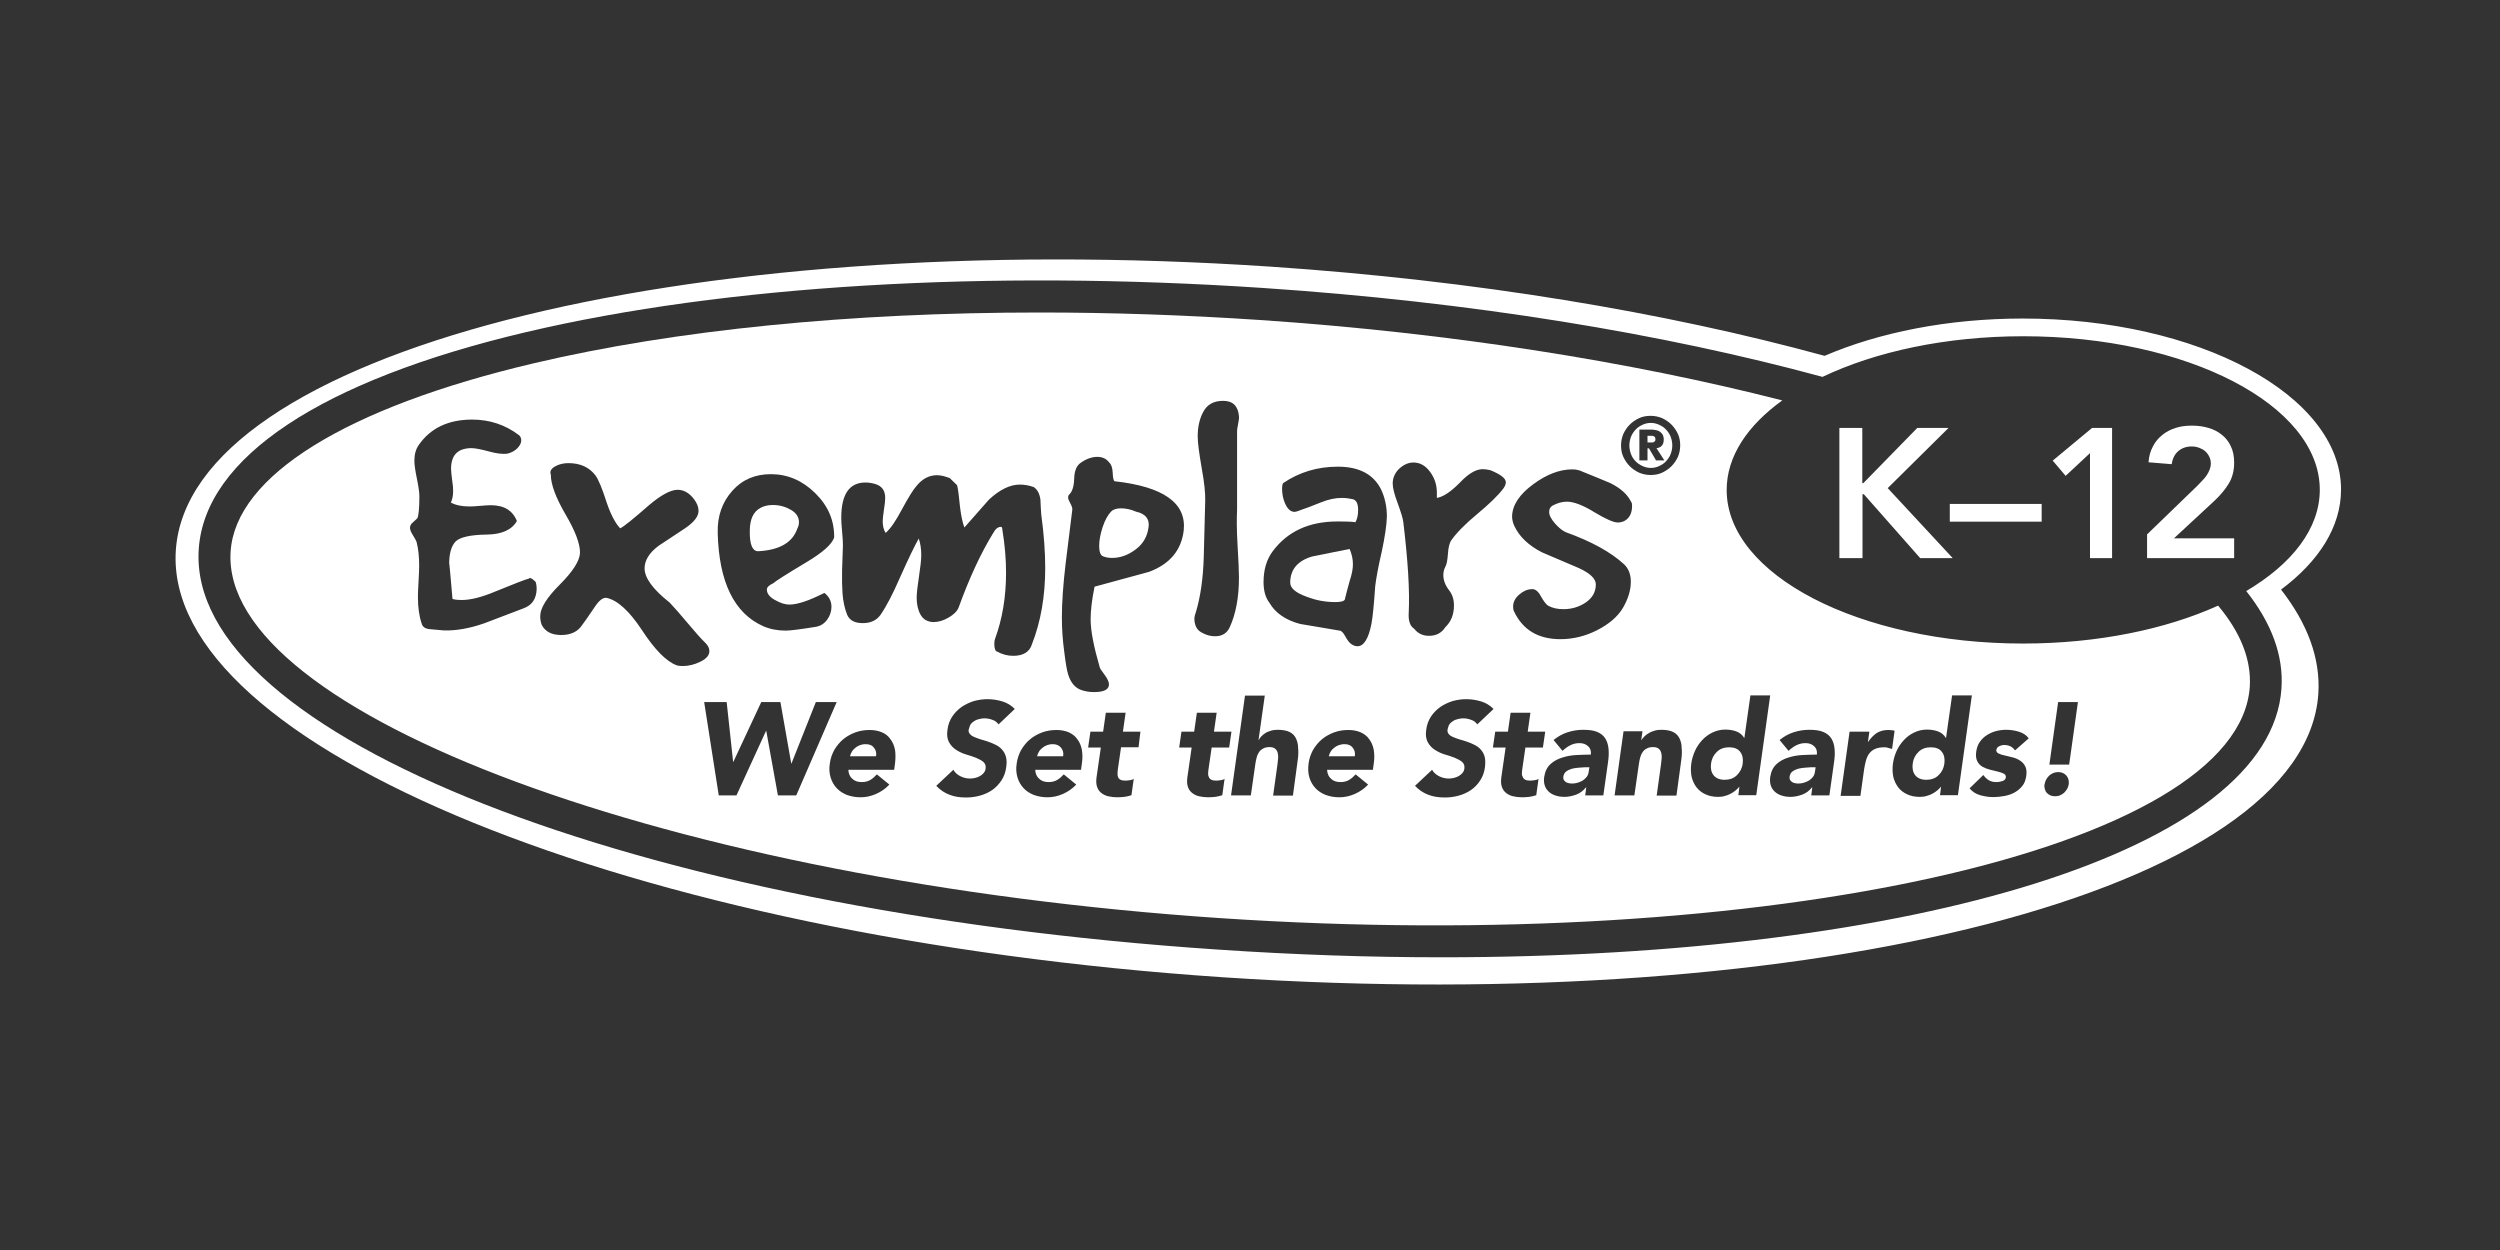 <?xml version="1.0" encoding="utf-8"?>
<!-- Generator: Adobe Illustrator 28.2.0, SVG Export Plug-In . SVG Version: 6.00 Build 0)  -->
<svg version="1.1" id="Layer_2" xmlns="http://www.w3.org/2000/svg" xmlns:xlink="http://www.w3.org/1999/xlink" x="0px" y="0px"
	 viewBox="0 0 1200 600" style="enable-background:new 0 0 1200 600;" xml:space="preserve">
<rect x="0" y="0" width="1200" height="600" fill="#333333" stroke="none"/>
<style type="text/css">
	.st0{fill:#FFFFFF;}
</style>
<g>
	<path class="st0" d="M505.3,357.2c-1.1,0-2,0.2-2.8,0.5c-0.8,0.3-1.6,0.8-2.2,1.3c-0.6,0.5-1.2,1.1-1.6,1.8
		c-0.4,0.7-0.7,1.4-0.9,2.2h12.5c0.3-1.6-0.1-3-1-4.1C508.3,357.7,507,357.2,505.3,357.2z"/>
	<path class="st0" d="M866.3,368.5c-1.1,0.1-2.1,0.2-3.2,0.5c-1,0.3-1.9,0.7-2.7,1.3c-0.8,0.6-1.2,1.4-1.4,2.5
		c-0.1,0.6,0,1.1,0.2,1.5c0.2,0.4,0.5,0.7,0.9,1c0.4,0.3,0.8,0.5,1.4,0.6c0.5,0.1,1,0.2,1.6,0.2c0.9,0,1.8-0.1,2.8-0.4
		c0.9-0.3,1.7-0.6,2.5-1.1c0.7-0.5,1.4-1.1,1.9-1.8c0.5-0.7,0.8-1.6,0.9-2.5l0.3-2H869C868.2,368.4,867.3,368.4,866.3,368.5z"/>
	<path class="st0" d="M645.4,357.2c-1.1,0-2,0.2-2.9,0.5c-0.8,0.3-1.6,0.8-2.2,1.3c-0.6,0.5-1.2,1.1-1.6,1.8
		c-0.4,0.7-0.7,1.4-0.9,2.2h12.5c0.3-1.6-0.1-3-1-4.1C648.4,357.7,647.1,357.2,645.4,357.2z"/>
	<path class="st0" d="M926.8,358.7c-2.4,0-4.4,0.7-5.9,2.2c-1.5,1.4-2.5,3.3-2.8,5.6c-0.3,2.3,0.1,4.2,1.2,5.6
		c1.1,1.4,2.9,2.2,5.3,2.2c2.4,0,4.4-0.7,5.9-2.2c1.5-1.4,2.5-3.3,2.8-5.6c0.3-2.3-0.1-4.2-1.2-5.6
		C931,359.4,929.2,358.7,926.8,358.7z"/>
	<path class="st0" d="M830,358.7c-2.4,0-4.4,0.7-5.9,2.2c-1.5,1.4-2.5,3.3-2.8,5.6c-0.3,2.3,0.1,4.2,1.2,5.6
		c1.1,1.4,2.9,2.2,5.3,2.2s4.4-0.7,5.9-2.2s2.5-3.3,2.8-5.6c0.3-2.3-0.1-4.2-1.2-5.6C834.2,359.4,832.4,358.7,830,358.7z"/>
	<path class="st0" d="M415.5,357.2c-1.1,0-2,0.2-2.8,0.5c-0.8,0.3-1.6,0.8-2.2,1.3c-0.6,0.5-1.2,1.1-1.6,1.8
		c-0.4,0.7-0.7,1.4-0.9,2.2h12.5c0.3-1.6-0.1-3-1-4.1C418.6,357.7,417.3,357.2,415.5,357.2z"/>
	<path class="st0" d="M757.7,368.5c-1.1,0.1-2.1,0.2-3.2,0.5c-1,0.3-1.9,0.7-2.7,1.3c-0.8,0.6-1.2,1.4-1.4,2.5
		c-0.1,0.6,0,1.1,0.2,1.5c0.2,0.4,0.5,0.7,0.9,1c0.4,0.3,0.8,0.5,1.4,0.6c0.5,0.1,1,0.2,1.6,0.2c0.9,0,1.8-0.1,2.8-0.4
		c0.9-0.3,1.7-0.6,2.5-1.1c0.7-0.5,1.4-1.1,1.9-1.8c0.5-0.7,0.8-1.6,0.9-2.5l0.3-2h-2.3C759.7,368.4,758.8,368.4,757.7,368.5z"/>
	<path class="st0" d="M862.2,187.7c0.1-0.1,0.2-0.1,0.3-0.2C862.3,187.6,862.3,187.7,862.2,187.7z"/>
	<path class="st0" d="M864.5,186.3c0.1-0.1,0.2-0.1,0.3-0.2C864.7,186.2,864.6,186.3,864.5,186.3z"/>
	<path class="st0" d="M872.1,182.2c0,0,0.1,0,0.1-0.1C872.2,182.2,872.1,182.2,872.1,182.2z"/>
	<path class="st0" d="M869.5,183.6c0.1,0,0.1-0.1,0.2-0.1C869.6,183.5,869.5,183.5,869.5,183.6z"/>
	<path class="st0" d="M867,184.9c0.1,0,0.2-0.1,0.3-0.1C867.1,184.8,867,184.9,867,184.9z"/>
	<path class="st0" d="M1068.1,289.2c0.1-0.1,0.2-0.1,0.4-0.2C1068.3,289,1068.2,289.1,1068.1,289.2z"/>
	<path class="st0" d="M1123.7,235c0-45.3-68.4-82.1-152.8-82.1c-35.9,0-69,6.7-95.1,17.9C799,149.8,708,134.6,610,128
		C326,109,90.7,169.9,84.4,264.1c-6.3,94.2,218.8,186,502.8,205s519.3-41.9,525.6-136.1c1.1-16.9-5.2-33.7-17.9-50
		C1113,269.5,1123.7,252.9,1123.7,235z M1095.1,330.5c-5.2,77.3-174.9,129-403,129c-34.6,0-70.6-1.2-107.5-3.7
		C304.3,437.1,89.4,352.6,95.4,263.6c2.9-44,58.8-81,157.2-104.2c95.6-22.5,221.1-30,353.3-21.2c100.4,6.7,192.4,21.9,268.9,42.7
		c0,0,0,0,0,0c25.4-12.1,59.2-19.5,96.4-19.5c78.6,0,142.3,33,142.3,73.7c0,18.6-13.3,35.6-35.3,48.6c0,0,0,0,0,0
		C1090.3,299,1096.2,314.7,1095.1,330.5z"/>
	<path class="st0" d="M857.7,190.6c0,0,0.1-0.1,0.1-0.1C857.8,190.6,857.8,190.6,857.7,190.6z"/>
	<path class="st0" d="M1074.9,285.6c0.1,0,0.1-0.1,0.2-0.1C1075.1,285.6,1075,285.6,1074.9,285.6z"/>
	<path class="st0" d="M859.9,189.2c0.1,0,0.1-0.1,0.2-0.1C860,189.1,860,189.1,859.9,189.2z"/>
	<path class="st0" d="M363.7,264.6c10.5-0.5,16.8-4.2,19.1-11.1c0.5-0.9,0.7-1.9,0.7-2.8c0-2.5-1.3-4.5-3.9-6
		c-2.6-1.5-5.5-2.3-8.6-2.3c-2.4,0-4.4,0.5-6,1.4c-3.4,1.8-5.1,5.5-5.1,11.1C359.8,261.2,361.1,264.4,363.7,264.6z"/>
	<path class="st0" d="M629.9,267.1c-6.9,2-10.5,6.1-10.6,12.4c-0.1,2.7,2.5,5,7.8,6.9c4.6,1.8,9.2,2.6,13.8,2.6
		c2.7,0,4.2-0.4,4.6-1.2c0.4-1.6,1.1-4.6,2.3-8.8c1.1-3.3,1.6-6,1.6-8.1c0-2.5-0.5-4.9-1.6-7.4C641.7,264.7,635.8,265.9,629.9,267.1
		z"/>
	<path class="st0" d="M545.3,245.6c-2.5-1.1-4.9-1.6-7.2-1.6c-2.2,0-3.8,0.5-4.8,1.6c-1.5,1.5-2.9,4-4,7.3c-1.1,3.4-1.7,6.4-1.7,9.1
		c0,2.8,0.6,4.5,1.8,5c1.2,0.5,2.6,0.8,4.4,0.8c3.9,0,7.6-1.3,11.2-4c3.6-2.6,5.7-6.2,6.3-10.7C551.9,249.2,549.9,246.6,545.3,245.6
		z"/>
	<g>
		<path class="st0" d="M785.1,221.4c0.9,1,2,1.7,3.3,2.3c1.3,0.6,2.6,0.9,4,0.9c1.4,0,2.8-0.3,4-0.9c1.3-0.6,2.4-1.3,3.3-2.3
			c0.9-1,1.7-2.1,2.2-3.4c0.5-1.3,0.8-2.7,0.8-4.2c0-1.5-0.3-2.9-0.8-4.2c-0.5-1.3-1.3-2.5-2.2-3.4c-0.9-1-2-1.7-3.3-2.3
			c-1.3-0.6-2.6-0.9-4-0.9c-1.4,0-2.8,0.3-4,0.9c-1.3,0.6-2.4,1.3-3.3,2.3c-0.9,1-1.7,2.1-2.2,3.4c-0.5,1.3-0.8,2.7-0.8,4.2
			c0,1.5,0.3,2.9,0.8,4.2C783.4,219.3,784.1,220.5,785.1,221.4z M786.9,206.2h5.3c0.4,0,1,0,1.7,0.1c0.7,0.1,1.4,0.2,2.1,0.5
			c0.7,0.3,1.3,0.8,1.8,1.4c0.5,0.7,0.8,1.6,0.8,2.8c0,0.8-0.1,1.4-0.3,1.9c-0.2,0.5-0.5,0.9-0.8,1.2c-0.3,0.3-0.7,0.6-1.1,0.7
			c-0.4,0.2-0.9,0.3-1.3,0.3l3.8,5.9h-4l-3.4-5.8h-0.7v5.8h-3.9V206.2z"/>
		<path class="st0" d="M1064.7,290.7C1064.7,290.7,1064.7,290.7,1064.7,290.7c-25,11.3-57.7,18.2-93.6,18.2
			c-78.6,0-142.3-33-142.3-73.7c0-16.1,9.9-30.9,26.7-43c0,0,0,0,0,0c-73.1-18.7-159.1-32.4-250.7-38.6
			c-35.9-2.4-71.3-3.6-105.6-3.6c-90.9,0-174.8,8.3-243.1,24.4c-90,21.2-143,54.1-145.4,90.3c-5.2,77.8,212.3,158.4,475,176
			c262.7,17.6,489-33.3,494.2-111.1C1080.7,316.5,1075.4,303.5,1064.7,290.7z M779.2,208.3c0.8-1.7,1.8-3.2,3.1-4.5
			c1.3-1.3,2.8-2.3,4.5-3.1s3.6-1.1,5.5-1.1c2,0,3.8,0.4,5.5,1.1c1.7,0.8,3.2,1.8,4.5,3.1c1.3,1.3,2.3,2.8,3.1,4.5
			c0.8,1.7,1.1,3.6,1.1,5.5c0,2-0.4,3.8-1.1,5.5c-0.8,1.7-1.8,3.2-3.1,4.5c-1.3,1.3-2.8,2.3-4.5,3.1c-1.7,0.8-3.6,1.1-5.5,1.1
			c-2,0-3.8-0.4-5.5-1.1c-1.7-0.8-3.2-1.8-4.5-3.1c-1.3-1.3-2.3-2.8-3.1-4.5c-0.8-1.7-1.1-3.6-1.1-5.5
			C778.1,211.8,778.5,210,779.2,208.3z M736,232.4c6.4-4.7,12.6-7.1,18.7-7.1c1.9,0,3.5,0.4,4.9,1.1c4.5,1.8,8.9,3.6,13.4,5.5
			c4.8,2.4,8.1,5.3,9.9,8.9c0.4,0.5,0.5,1.1,0.5,2c0,3.3-1.1,5.7-3.4,7.1c-1.1,0.6-2.2,0.9-3.5,0.9c-2,0-5.8-1.7-11.3-5
			c-5.5-3.4-9.9-5-13.1-5c-2.4,0-4.6,0.7-6.9,1.9c-1.1,0.7-1.6,1.7-1.6,3c0,1.7,1,3.5,2.9,5.7c1.9,2.1,3.7,3.5,5.2,4.1
			c12.2,4.4,21.5,9.5,27.9,15.4c2.1,2,3.2,4.8,3.2,8.3c0,4.1-1.3,8.3-3.8,12.6c-2.5,4.2-6.7,7.8-12.4,10.7
			c-5.7,2.9-11.6,4.3-17.6,4.3c-10.6,0-18-4.4-22.2-13.2c-0.4-0.7-0.5-1.5-0.5-2.5c0-2,0.9-3.9,2.8-5.6c1.9-1.7,3.9-2.6,6-2.7
			c1.6-0.2,3.1,0.8,4.4,3.2c1.5,2.7,2.8,4.3,3.7,4.8c2.1,1.1,4.5,1.6,7.2,1.6c4.1,0,7.7-1.1,10.9-3.3c3.1-2.2,4.7-5,4.7-8.6
			c0-2.7-2.7-5.3-8.1-7.8c-6-2.6-11.9-5.1-17.8-7.6c-6.4-3.3-10.8-7.5-13.2-12.6c-0.7-1.5-1.1-3.1-1.1-4.6
			C725.9,242.5,729.3,237.3,736,232.4z M574,293.9c2.2-7.3,3.5-16.1,3.8-26.5c0.2-9.1,0.5-18.1,0.7-27c0.1-3.5-0.4-8.8-1.7-15.8
			c-1.2-7-1.9-12-1.9-15.1c0-4.4,0.8-8.2,2.5-11.5c1.9-3.8,5.1-5.6,9.7-5.6c4.7,0,7.2,2.5,7.6,7.4c0.1,0.7,0,1.9-0.4,3.7
			c-0.4,1.8-0.5,2.9-0.5,3.4v37.8c-0.2,4.1-0.2,9.6,0.2,16.4c0.5,8.1,0.7,13.5,0.7,16.1c0,9.5-1.5,17.5-4.4,23.8
			c-1.3,2.9-3.6,4.4-7.1,4.4c-2.2,0-4.4-0.6-6.6-1.9c-2.2-1.2-3.3-3.5-3.3-6.8C573.4,295.8,573.6,294.9,574,293.9z M351.5,235.6
			c4.8-5.4,11-8,18.5-8c8,0,15.1,3,21.3,9.1c6.2,6.1,9.2,13.1,9.1,21.3c-1.1,3.3-5.5,7.2-13.2,11.8c-9.7,5.8-15,9.2-16.1,10.2
			c-2,0.9-3,1.9-3,3c0,1.9,1.3,3.6,3.9,5c2.6,1.5,4.9,2.2,6.9,2.2c3.9,0,9.5-1.9,16.8-5.6c2.2,1.7,3.4,3.9,3.4,6.7
			c0,2.2-0.7,4.3-2.1,6.2c-1.4,1.9-3.2,3-5.5,3.4c-7.5,1.2-12.3,1.8-14.3,1.8c-4,0-7.6-0.7-10.8-2.1c-14-6.2-21.3-21.2-21.9-44.8
			C344.3,247.6,346.7,241,351.5,235.6z M251.3,292c-6.4,2.4-12.7,4.8-18.9,7.2c-7.2,2.5-13.7,3.6-19.4,3.4c-2.2-0.2-4.5-0.4-6.7-0.6
			c-2.2-0.2-3.5-1.1-3.9-2.7c-1.2-3.5-1.8-7.8-1.8-12.7c0-1.6,0.1-4.1,0.3-7.5c0.2-3.4,0.3-5.9,0.3-7.7c0-4.2-0.4-7.9-1.2-11.1
			c-0.1-0.5-0.7-1.6-1.8-3.4c-0.9-1.4-1.4-2.6-1.4-3.5c0-0.8,0.3-1.5,0.8-2.1l2.7-2.5c0.6-1.1,1-4.6,1-10.6c0-1.8-0.4-4.6-1.2-8.5
			c-0.8-3.9-1.2-6.7-1.2-8.5c0-3.1,0.7-5.6,2.1-7.6c5.6-8.1,14.2-12.2,25.6-12.2c8.5,0,15.9,2.5,22.4,7.4c0.8,0.6,1.2,1.5,1.2,2.6
			c0,1.3-0.7,2.6-2,3.9c-1.4,1.3-3,2.1-4.9,2.5c-2.1,0.2-5-0.1-8.6-1.1c-4-1.1-6.8-1.6-8.5-1.6c-1.8,0-3.4,0.3-4.9,0.9
			c-3.2,1.4-4.8,4.4-4.8,9c0,1.1,0.2,2.8,0.5,5.2c0.4,2.4,0.5,4.2,0.5,5.4c0,2.4-0.4,4.2-1.1,5.6c2.3,1.3,5.3,1.9,9,1.9
			c1.2,0,2.9-0.1,5.2-0.3c2.3-0.2,3.9-0.3,5-0.3c6.3,0,10.5,2.5,12.5,7.6c-2.4,4.2-7.2,6.4-14.5,6.5c-8,0.1-13,1.3-15,3.4
			c-2,2.2-3,5.7-3,10.7c0-1.5,0.5,4.1,1.6,16.8c1.4,0.4,2.9,0.5,4.4,0.5c4.4,0,9.8-1.4,16.2-4.1c8.8-3.6,14.2-5.7,16.1-6.2
			c0.5-0.6,1.5-0.1,3.2,1.6c0.4,1.2,0.5,2.4,0.5,3.5C257.4,287.5,255.4,290.5,251.3,292z M327.7,319.7c-1.2,0-2.2-0.1-3-0.4
			c-4.8-1.8-10.4-7.4-16.6-16.9c-6-9.1-11.6-14.2-16.8-15.4c-1.8-0.4-3.8,1.2-6,4.6c-3.4,5.1-5.4,7.8-5.8,8.3
			c-2.1,3.3-5.5,4.9-10.1,4.9c-4.6,0-7.7-1.6-9.4-4.9c-0.5-1.4-0.7-2.8-0.7-4.1c0-3.9,3.1-8.9,9.4-15.2c6.2-6.2,9.5-11.3,9.7-15.2
			c0.1-4.2-2.2-10.4-6.9-18.4c-4.7-8.1-7.1-14.4-7.1-19.2c-0.6-1.5,0.1-2.8,2-3.9c1.9-1.1,4.1-1.6,6.4-1.6c5.8,0,10.1,2,13.1,6
			c1.4,2,3.2,6.3,5.3,12.9c2,5.9,4.2,10,6.5,12.4c1.8-0.9,6.4-4.6,13.8-11.1c5.8-4.9,10.4-7.4,13.8-7.4c2.9,0,5.6,1.5,7.9,4.6
			c1.4,1.9,2.1,3.7,2.1,5.5c0,2.7-2.2,5.5-6.5,8.4c-4.4,2.9-8.6,5.7-12.7,8.4c-4.5,3.4-6.7,7-6.7,10.8c0,4.6,4,10.1,12,16.4
			c2.1,2.2,5,5.5,8.6,9.8c3.6,4.3,6.4,7.5,8.6,9.6c1.3,1.3,1.9,2.6,1.9,3.9c0,2-1.4,3.7-4.3,5.1C333.4,319,330.5,319.7,327.7,319.7z
			 M373.4,381.8l-5.6-31h-0.1l-14.2,31h-8.5l-7-44.8h10.8l3.1,28.7h0.1l13.4-28.7h9.2l5.2,29.5h0.1l11.7-29.5h10l-19.4,44.8H373.4z
			 M429.6,366.5l-0.4,3h-22c0.1,1.8,0.7,3.3,1.9,4.3c1.1,1.1,2.6,1.6,4.5,1.6c1.6,0,2.9-0.3,4.1-1c1.2-0.7,2.2-1.6,3.2-2.7l6,4.9
			c-1.8,1.9-3.9,3.4-6.4,4.5c-2.5,1.1-5,1.6-7.4,1.6c-2.4,0-4.5-0.4-6.5-1.1c-2-0.8-3.6-1.8-5-3.3c-1.3-1.4-2.3-3.1-2.9-5.1
			c-0.6-2-0.8-4.2-0.4-6.6c0.3-2.5,1.1-4.7,2.2-6.7c1.2-2,2.6-3.7,4.3-5.1c1.7-1.4,3.7-2.5,5.9-3.3c2.2-0.8,4.5-1.1,6.8-1.1
			c2.2,0,4.1,0.4,5.8,1.1s3.1,1.8,4.1,3.3c1.1,1.4,1.8,3.1,2.2,5.1C429.9,361.8,429.9,364,429.6,366.5z M441.9,295.1
			c-1.3-2.3-1.9-5-1.9-8.2c0-2.1,0.4-5.5,1.1-10.1c0.7-4.6,1.1-8.1,1.1-10.4c0-2.9-0.4-5.6-1.2-7.9c-1.9,3.3-4.9,9.5-9,18.7
			c-3.4,7.8-6.5,13.8-9.4,18c-1.9,2.6-4.7,3.9-8.5,3.9c-3.9,0-6.4-1.4-7.5-4.1c-1.1-2.8-1.9-6.1-2.2-10.2c-0.2-2.9-0.3-6.7-0.2-11.3
			c0.2-6.9,0.4-10.8,0.4-11.6c0-1.5-0.1-3.8-0.4-6.8c-0.3-3-0.4-5.2-0.4-6.6c0-11.3,3.9-16.9,11.6-16.9c1.4,0,2.9,0.2,4.6,0.7
			c3.3,0.9,4.9,3.2,4.9,6.7c0,1.2-0.2,3.1-0.6,5.6c-0.4,2.6-0.6,4.5-0.6,5.6c0,2.4,0.5,4.2,1.4,5.6c2.4-2.1,4.9-5.8,7.6-10.9
			c3.2-5.9,5.5-9.7,7.1-11.5c2.8-3.5,6.1-5.3,9.9-5.3c1.9,0,3.9,0.5,6.2,1.4l3.5,3.4c0.5,1.9,0.9,5.4,1.4,10.4
			c0.5,4.2,1.2,7.5,2.1,9.9c4-4.5,7.9-8.9,11.8-13.4c5.2-4.8,10.1-7.2,14.8-7.2c2.2,0,4.5,0.4,6.7,1.2c1.8,1.2,2.8,3.2,3.2,6
			c0.1,2.4,0.2,4.8,0.4,7.2c1.3,9.5,1.9,18.1,1.9,25.6c0,13.5-2.1,25.8-6.4,36.7c-1.1,3.6-4.1,5.5-9,5.5c-2.7,0-5.3-0.7-7.8-2.1
			c-0.5,0-0.8-0.6-1.1-1.9c-0.2-1.5-0.2-2.9,0.2-4.1c3.5-9.5,5.3-20.1,5.3-31.8c0-6.6-0.6-13.5-1.8-20.8c0-0.8-0.2-1.2-0.7-1.2
			c-1.4,0-2.6,1-3.7,3c-6,9.8-11.5,21.7-16.6,35.8c-0.8,1.8-2.4,3.4-4.9,4.8c-2.4,1.4-4.8,2.1-7.2,2.1
			C445.3,298.5,443.2,297.4,441.9,295.1z M465.4,352.1c0.5,0.7,1.2,1.2,2.1,1.6c0.9,0.4,2,0.8,3.2,1.2c1.2,0.3,2.4,0.7,3.6,1.1
			c1.2,0.4,2.4,0.9,3.6,1.5c1.2,0.6,2.2,1.3,3,2.2c0.8,0.9,1.5,2,1.9,3.4c0.4,1.4,0.5,3,0.2,5c-0.3,2.5-1.1,4.7-2.3,6.5
			s-2.7,3.4-4.4,4.6c-1.8,1.2-3.7,2.1-5.9,2.7c-2.2,0.6-4.4,0.9-6.7,0.9c-2.9,0-5.6-0.4-7.9-1.3c-2.4-0.9-4.5-2.3-6.4-4.3l8.2-7.7
			c0.8,1.4,2,2.4,3.4,3.1c1.4,0.7,2.9,1.1,4.6,1.1c0.8,0,1.6-0.1,2.5-0.3c0.8-0.2,1.6-0.5,2.3-0.9c0.7-0.4,1.3-0.9,1.8-1.5
			c0.5-0.6,0.8-1.3,0.9-2.1c0.2-1.3-0.2-2.4-1.1-3.2c-1-0.8-2.2-1.4-3.6-2c-1.5-0.6-3.1-1.1-4.8-1.6c-1.7-0.5-3.3-1.3-4.7-2.2
			c-1.4-0.9-2.6-2.2-3.4-3.7c-0.8-1.5-1.1-3.5-0.7-6c0.3-2.4,1.1-4.5,2.3-6.3c1.2-1.8,2.7-3.3,4.5-4.6c1.8-1.2,3.7-2.1,5.9-2.8
			c2.2-0.6,4.3-0.9,6.5-0.9c2.5,0,4.9,0.4,7.2,1.1c2.3,0.7,4.2,1.9,5.9,3.6l-7.8,7.4c-0.7-1-1.7-1.8-3-2.2c-1.3-0.5-2.6-0.7-3.8-0.7
			c-0.7,0-1.5,0.1-2.3,0.3c-0.8,0.2-1.6,0.4-2.2,0.8c-0.7,0.4-1.3,0.8-1.8,1.4c-0.5,0.6-0.8,1.3-1,2.2
			C464.7,350.6,464.9,351.5,465.4,352.1z M519.3,366.5l-0.4,3h-22c0.1,1.8,0.7,3.3,1.9,4.3c1.1,1.1,2.6,1.6,4.5,1.6
			c1.6,0,2.9-0.3,4.1-1c1.2-0.7,2.2-1.6,3.2-2.7l6,4.9c-1.8,1.9-3.9,3.4-6.4,4.5c-2.5,1.1-5,1.6-7.4,1.6c-2.4,0-4.5-0.4-6.5-1.1
			c-2-0.8-3.6-1.8-5-3.3c-1.3-1.4-2.3-3.1-2.9-5.1c-0.6-2-0.8-4.2-0.4-6.6c0.3-2.5,1.1-4.7,2.2-6.7c1.2-2,2.6-3.7,4.3-5.1
			c1.7-1.4,3.7-2.5,5.9-3.3c2.2-0.8,4.5-1.1,6.8-1.1c2.2,0,4.1,0.4,5.8,1.1c1.7,0.8,3.1,1.8,4.1,3.3c1.1,1.4,1.8,3.1,2.2,5.1
			C519.6,361.8,519.7,364,519.3,366.5z M546.5,358.7h-8.4l-1.5,10.3c-0.1,0.8-0.2,1.6-0.2,2.3s0.1,1.3,0.3,1.8
			c0.2,0.5,0.6,0.9,1.2,1.2c0.6,0.3,1.4,0.4,2.4,0.4c0.5,0,1.2-0.1,2-0.2c0.8-0.1,1.5-0.3,1.9-0.7l-1.1,7.9
			c-1.1,0.4-2.2,0.6-3.4,0.8c-1.2,0.1-2.3,0.2-3.4,0.2c-1.6,0-3.1-0.2-4.4-0.5c-1.3-0.3-2.4-0.9-3.3-1.6c-0.9-0.7-1.6-1.7-2-2.9
			c-0.4-1.2-0.5-2.6-0.3-4.3l2.1-14.6h-6.1l1.1-7.6h6.1l1.3-9.1h9.5l-1.3,9.1h8.4L546.5,358.7z M551.5,274.5
			c-8.7,2.4-17.4,4.7-26.1,7.1c-1.3,6.2-1.9,11.5-1.9,15.7c0,5.4,1.5,13.1,4.4,23.1c0.1,0.5,0.9,1.6,2.3,3.5
			c1.4,1.9,2.1,3.4,2.1,4.6c0,2.5-2.4,3.7-7.2,3.7c-2.4,0-4.5-0.4-6.4-1.1c-2.8-1.1-4.8-3.5-6-7.4c-0.6-1.8-1.2-5.5-1.9-11.1
			c-0.7-5.2-1.1-10.6-1.1-16.2c0-7.2,0.6-15.8,1.8-25.9c1.1-8.6,2.1-17.2,3.2-25.8c0.1-0.7-0.2-1.7-0.9-3c-0.7-1.3-1.1-2.2-1.1-2.8
			c0-0.6,0.1-1.1,0.4-1.4c1.5-1.3,2.4-3.9,2.5-7.7c0.1-3.8,1.2-6.4,3.2-7.7c2.7-1.9,5.4-2.8,7.9-2.8c2.5,0,4.4,0.9,5.8,2.8
			c0.9,0.8,1.5,2.4,1.6,4.9c0.1,2.4,0.4,3.7,0.9,4c23.4,2.6,34.5,10.4,33.2,23.5C567.1,264.1,561.5,270.8,551.5,274.5z M580.3,373.1
			c0.2,0.5,0.6,0.9,1.2,1.2c0.6,0.3,1.4,0.4,2.4,0.4c0.5,0,1.2-0.1,2-0.2c0.8-0.1,1.5-0.3,1.9-0.7l-1.1,7.9
			c-1.1,0.4-2.2,0.6-3.4,0.8c-1.2,0.1-2.3,0.2-3.4,0.2c-1.6,0-3.1-0.2-4.4-0.5s-2.4-0.9-3.3-1.6c-0.9-0.7-1.6-1.7-2-2.9
			c-0.4-1.2-0.5-2.6-0.3-4.3l2.1-14.6H566l1.1-7.6h6.1l1.3-9.1h9.5l-1.3,9.1h8.4l-1.1,7.6h-8.4l-1.5,10.3c-0.1,0.8-0.2,1.6-0.2,2.3
			S580,372.5,580.3,373.1z M622.9,364.9l-2.3,17h-9.5l2.1-15.1c0.1-0.9,0.2-1.8,0.3-2.8c0.1-0.9,0-1.8-0.2-2.6
			c-0.2-0.8-0.6-1.5-1.2-2c-0.6-0.5-1.5-0.8-2.7-0.8c-1.2,0-2.2,0.2-3.1,0.7c-0.8,0.4-1.5,1-2,1.8c-0.5,0.7-0.9,1.6-1.1,2.5
			c-0.3,0.9-0.4,1.9-0.6,2.9l-2.2,15.3h-9.5l6.7-47.9h9.5l-3,21.3h0.1c0.3-0.6,0.7-1.2,1.3-1.8c0.6-0.6,1.2-1.1,2-1.6
			c0.8-0.5,1.7-0.8,2.7-1.1c1-0.3,2.1-0.4,3.2-0.4c2.4,0,4.3,0.4,5.7,1.1c1.4,0.7,2.4,1.8,3,3.1c0.6,1.3,1,2.8,1,4.6
			C623.3,360.9,623.2,362.8,622.9,364.9z M659.4,366.5l-0.4,3h-22c0.1,1.8,0.7,3.3,1.9,4.3c1.1,1.1,2.6,1.6,4.5,1.6
			c1.6,0,2.9-0.3,4.1-1c1.2-0.7,2.2-1.6,3.2-2.7l6,4.9c-1.8,1.9-3.9,3.4-6.4,4.5c-2.5,1.1-4.9,1.6-7.4,1.6c-2.4,0-4.5-0.4-6.5-1.1
			c-2-0.8-3.6-1.8-5-3.3c-1.3-1.4-2.3-3.1-2.9-5.1c-0.6-2-0.7-4.2-0.4-6.6c0.3-2.5,1.1-4.7,2.2-6.7c1.2-2,2.6-3.7,4.3-5.1
			c1.7-1.4,3.7-2.5,5.9-3.3c2.2-0.8,4.5-1.1,6.8-1.1c2.2,0,4.1,0.4,5.8,1.1c1.7,0.8,3.1,1.8,4.1,3.3c1.1,1.4,1.8,3.1,2.2,5.1
			C659.7,361.8,659.8,364,659.4,366.5z M663.3,264.5c-1.8,7.8-2.8,13.4-3.2,16.9c-0.6,8.8-1.2,14.8-1.8,18
			c-1.4,7.2-3.7,10.8-6.7,10.8c-0.9,0-1.9-0.3-2.9-1c-1-0.6-2-2-3.1-4c-0.9-1.6-1.8-2.5-2.6-2.5c-6.2-1.1-12.5-2.1-18.9-3.2
			c-6.9-1.8-11.9-5.2-14.8-10.2c-1.9-2.5-2.8-5.8-2.8-9.9c0-6,1.5-10.9,4.4-14.8c7.1-9.5,17.4-14.3,31.1-14.3c5.9,0,8.7,0.2,8.5,0.5
			c0.9-1.4,1.4-3.4,1.4-6c0-3.1-0.9-4.8-2.6-5.2c-1.8-0.4-3.5-0.6-5.3-0.6c-3.1,0-6.4,0.7-10.1,2.2c-3.7,1.5-7.3,2.9-10.9,4.1
			c-0.6,0.2-1.1,0.4-1.6,0.4c-1.9,0-3.4-1.4-4.6-4.1c-0.9-2.1-1.4-4.4-1.4-6.9c0-1.5,0.2-2.5,0.5-2.8c7.8-5.3,16.5-7.9,26.3-7.9
			c10.2,0,17.1,3.7,20.7,10.9c1.9,4,2.8,8.4,2.8,13.1C665.6,251.9,664.8,257.4,663.3,264.5z M695.2,352.1c0.5,0.7,1.2,1.2,2.1,1.6
			c0.9,0.4,2,0.8,3.2,1.2c1.2,0.3,2.4,0.7,3.6,1.1c1.2,0.4,2.4,0.9,3.6,1.5c1.2,0.6,2.2,1.3,3,2.2c0.8,0.9,1.5,2,1.9,3.4
			c0.4,1.4,0.4,3,0.2,5c-0.3,2.5-1.1,4.7-2.3,6.5c-1.2,1.9-2.7,3.4-4.4,4.6c-1.8,1.2-3.7,2.1-5.9,2.7c-2.2,0.6-4.4,0.9-6.7,0.9
			c-2.9,0-5.6-0.4-7.9-1.3c-2.4-0.9-4.5-2.3-6.4-4.3l8.2-7.7c0.8,1.4,2,2.4,3.4,3.1c1.4,0.7,2.9,1.1,4.6,1.1c0.8,0,1.6-0.1,2.5-0.3
			c0.8-0.2,1.6-0.5,2.3-0.9c0.7-0.4,1.3-0.9,1.8-1.5c0.5-0.6,0.8-1.3,0.9-2.1c0.2-1.3-0.2-2.4-1.1-3.2c-1-0.8-2.2-1.4-3.6-2
			c-1.5-0.6-3.1-1.1-4.8-1.6c-1.7-0.5-3.3-1.3-4.7-2.2c-1.4-0.9-2.6-2.2-3.4-3.7c-0.8-1.5-1.1-3.5-0.7-6c0.3-2.4,1.1-4.5,2.3-6.3
			c1.2-1.8,2.7-3.3,4.5-4.6c1.8-1.2,3.7-2.1,5.9-2.8c2.2-0.6,4.3-0.9,6.5-0.9c2.5,0,4.9,0.4,7.2,1.1c2.3,0.7,4.2,1.9,5.9,3.6
			l-7.8,7.4c-0.7-1-1.7-1.8-3-2.2c-1.3-0.5-2.6-0.7-3.8-0.7c-0.7,0-1.5,0.1-2.3,0.3c-0.8,0.2-1.6,0.4-2.2,0.8
			c-0.7,0.4-1.3,0.8-1.8,1.4s-0.8,1.3-1,2.2C694.6,350.6,694.8,351.5,695.2,352.1z M709.1,246.7c-5.9,4.9-10.1,9.2-12.6,12.8
			c-0.8,1.3-1.3,3.4-1.5,6.4c-0.2,2.9-0.6,5-1.2,6.1c-0.6,1.1-1,2.4-1,4c0,2.5,0.9,4.9,2.8,7.4c1.5,1.9,2.3,4.3,2.3,7.2
			c0,4.4-1.4,7.8-4.1,10.4c-1.8,2.8-4.4,4.2-7.9,4.2c-2.9,0-5.3-1.1-7.1-3.4c-2-1.3-2.9-3.9-2.6-7.9c0.5-10.5-0.4-24.9-2.6-43.2
			c-0.2-1.9-1.2-5-2.8-9.4c-1.5-4-2.3-7.1-2.3-9.2c0-2.8,1.1-5.2,3.2-7.2c2.1-1.9,4.4-2.9,6.7-2.9c3.1,0,5.7,1.4,7.9,4.3
			c2.2,2.9,3.4,6.3,3.4,10.2c0,0.8,0,1.6,0,2.5c3-0.5,6.7-2.9,11.1-7.4c4-4.2,7.6-6.4,10.9-6.4c1.2,0,2.4,0.2,3.7,0.5
			c4.9,2,7.4,3.9,7.4,5.8c0,0.9-0.4,1.9-1.2,3C719.1,237.8,715,241.8,709.1,246.7z M731,373.1c0.2,0.5,0.6,0.9,1.2,1.2
			c0.6,0.3,1.4,0.4,2.4,0.4c0.5,0,1.2-0.1,2-0.2c0.8-0.1,1.5-0.3,1.9-0.7l-1.1,7.9c-1.1,0.4-2.2,0.6-3.4,0.8
			c-1.2,0.1-2.3,0.2-3.4,0.2c-1.6,0-3.1-0.2-4.4-0.5c-1.3-0.3-2.4-0.9-3.3-1.6c-0.9-0.7-1.6-1.7-2-2.9c-0.4-1.2-0.5-2.6-0.3-4.3
			l2.1-14.6h-6.1l1.1-7.6h6.1l1.3-9.1h9.5l-1.3,9.1h8.4l-1.1,7.6h-8.4l-1.5,10.3c-0.1,0.8-0.2,1.6-0.2,2.3S730.7,372.5,731,373.1z
			 M771.8,366.2l-2.2,15.6h-8.7l0.5-3.9h-0.1c-1.3,1.6-2.8,2.8-4.7,3.5c-1.9,0.7-3.8,1.1-5.7,1.1c-1.4,0-2.8-0.2-4.1-0.6
			c-1.3-0.4-2.4-1-3.3-1.8c-0.9-0.8-1.6-1.8-2-3c-0.4-1.2-0.5-2.6-0.3-4.1c0.4-2.7,1.4-4.7,3-6.2c1.6-1.5,3.5-2.5,5.8-3.2
			c2.2-0.7,4.5-1.1,7-1.2c2.4-0.1,4.6-0.2,6.6-0.2c0.2-1.7-0.2-3-1.3-4c-1.1-1-2.4-1.5-4.1-1.5c-1.6,0-3,0.3-4.4,1
			c-1.4,0.7-2.6,1.6-3.8,2.7l-4.3-5.2c2-1.6,4.2-2.9,6.7-3.7c2.5-0.8,5-1.2,7.5-1.2c2.8,0,5,0.3,6.7,1s3,1.7,3.9,3.1
			c0.9,1.4,1.4,3,1.6,5C772.3,361.4,772.2,363.6,771.8,366.2z M807,364.9l-2.3,17h-9.5l2.1-15.1c0.1-0.9,0.2-1.8,0.3-2.8
			c0.1-0.9,0-1.8-0.2-2.6c-0.2-0.8-0.6-1.5-1.2-2c-0.6-0.5-1.5-0.8-2.7-0.8s-2.2,0.2-3.1,0.7c-0.8,0.4-1.5,1-2,1.8
			c-0.5,0.7-0.9,1.6-1.1,2.5c-0.3,0.9-0.4,1.9-0.6,2.9l-2.2,15.3H775l4.3-30.8h9.1l-0.6,4.2h0.1c0.4-0.6,0.9-1.2,1.5-1.8
			c0.6-0.6,1.3-1.1,2.2-1.6c0.8-0.5,1.7-0.8,2.7-1.1c1-0.3,2.1-0.4,3.2-0.4c2.4,0,4.3,0.4,5.7,1.1c1.4,0.7,2.4,1.8,3,3.1
			s1,2.8,1,4.6C807.4,360.9,807.3,362.8,807,364.9z M834.4,381.8l0.5-4.1h-0.1c-0.4,0.5-1,1.1-1.7,1.7c-0.7,0.6-1.5,1.1-2.4,1.6
			c-0.9,0.5-1.8,0.8-2.9,1.1c-1,0.3-2.1,0.4-3.1,0.4c-2.3,0-4.3-0.4-6-1.2c-1.8-0.8-3.2-1.9-4.3-3.3c-1.1-1.4-1.9-3.1-2.4-5
			c-0.4-1.9-0.5-4.1-0.2-6.4c0.3-2.2,0.9-4.2,1.8-6.2c0.9-2,2.1-3.7,3.5-5.2c1.4-1.5,3-2.7,4.9-3.6c1.9-0.9,3.9-1.4,6.1-1.4
			c2,0,3.8,0.3,5.4,0.9s2.9,1.7,3.7,3.1h0.1l2.9-20.4h9.5l-6.7,47.9H834.4z M880.3,366.2l-2.2,15.6h-8.7l0.5-3.9h-0.1
			c-1.3,1.6-2.8,2.8-4.7,3.5c-1.9,0.7-3.8,1.1-5.7,1.1c-1.4,0-2.8-0.2-4.1-0.6c-1.3-0.4-2.4-1-3.3-1.8c-0.9-0.8-1.6-1.8-2-3
			c-0.4-1.2-0.5-2.6-0.3-4.1c0.4-2.7,1.4-4.7,3-6.2c1.6-1.5,3.5-2.5,5.8-3.2c2.2-0.7,4.5-1.1,7-1.2c2.4-0.1,4.6-0.2,6.6-0.2
			c0.2-1.7-0.2-3-1.3-4c-1.1-1-2.4-1.5-4.1-1.5c-1.6,0-3,0.3-4.4,1c-1.4,0.7-2.6,1.6-3.8,2.7l-4.3-5.2c2-1.6,4.2-2.9,6.7-3.7
			c2.5-0.8,5-1.2,7.5-1.2c2.8,0,5,0.3,6.7,1c1.7,0.7,3,1.7,3.9,3.1c0.9,1.4,1.4,3,1.6,5C880.8,361.4,880.7,363.6,880.3,366.2z
			 M904.4,358.7c-1.8,0-3.3,0.3-4.4,0.8c-1.1,0.5-2,1.2-2.7,2.1c-0.7,0.9-1.2,2-1.6,3.3c-0.4,1.3-0.6,2.7-0.9,4.2l-1.8,12.9h-9.5
			l4.3-30.8h9.5l-0.7,4.9h0.1c1.3-1.9,2.7-3.3,4.2-4.3c1.5-0.9,3.3-1.4,5.4-1.4c0.5,0,1.1,0,1.6,0.1c0.5,0,1.1,0.1,1.5,0.3l-1.2,8.7
			c-0.7-0.2-1.3-0.4-2-0.5C905.8,358.7,905.1,358.7,904.4,358.7z M931.2,381.8l0.5-4.1h-0.1c-0.4,0.5-1,1.1-1.7,1.7
			c-0.7,0.6-1.5,1.1-2.4,1.6c-0.9,0.5-1.8,0.8-2.9,1.1c-1,0.3-2.1,0.4-3.1,0.4c-2.3,0-4.3-0.4-6-1.2c-1.8-0.8-3.2-1.9-4.3-3.3
			c-1.1-1.4-1.9-3.1-2.4-5c-0.4-1.9-0.5-4.1-0.2-6.4c0.3-2.2,0.9-4.2,1.8-6.2c0.9-2,2.1-3.7,3.5-5.2c1.4-1.5,3-2.7,4.9-3.6
			c1.9-0.9,3.9-1.4,6.1-1.4c2,0,3.8,0.3,5.4,0.9s2.9,1.7,3.7,3.1h0.1l2.9-20.4h9.5l-6.7,47.9H931.2z M959.4,361.7
			c0.8,0.4,1.7,0.7,2.8,0.9c1.1,0.3,2.4,0.6,3.7,0.9c1.3,0.3,2.5,0.8,3.6,1.5c1.1,0.7,2,1.6,2.6,2.8c0.6,1.2,0.8,2.7,0.5,4.7
			c-0.3,2-0.9,3.6-2,4.9c-1.1,1.3-2.3,2.3-3.8,3.1c-1.5,0.8-3.1,1.3-4.8,1.6c-1.7,0.3-3.4,0.5-5.1,0.5c-2.2,0-4.3-0.3-6.4-0.9
			c-2.1-0.6-3.8-1.7-5.1-3.3l6.6-6.4c0.8,1.1,1.6,1.9,2.6,2.5c1,0.6,2.2,0.9,3.6,0.9c1.1,0,2.1-0.2,3-0.5c0.9-0.3,1.5-0.9,1.6-1.7
			c0.1-0.8-0.2-1.4-0.9-1.8c-0.7-0.4-1.7-0.7-2.8-1c-1.2-0.3-2.4-0.6-3.7-0.9c-1.3-0.3-2.6-0.8-3.7-1.4c-1.1-0.6-2-1.5-2.6-2.7
			c-0.6-1.2-0.8-2.7-0.5-4.7c0.3-1.8,0.8-3.4,1.8-4.7c0.9-1.3,2.1-2.4,3.4-3.2c1.3-0.8,2.8-1.5,4.4-1.9c1.6-0.4,3.2-0.6,4.8-0.6
			c2,0,4,0.3,6,0.9c2,0.6,3.6,1.6,4.8,3.2l-6.6,5.8c-1.1-1.7-2.9-2.6-5.2-2.6c-0.8,0-1.6,0.2-2.4,0.6c-0.8,0.4-1.3,1-1.4,2
			C958.3,360.8,958.6,361.4,959.4,361.7z M993,376.4c-0.1,0.8-0.4,1.6-0.8,2.3c-0.4,0.7-0.9,1.3-1.5,1.9c-0.6,0.5-1.3,0.9-2,1.2
			c-0.7,0.3-1.5,0.4-2.3,0.4c-0.8,0-1.5-0.1-2.2-0.4c-0.7-0.3-1.2-0.7-1.7-1.2s-0.8-1.2-1-1.9c-0.2-0.7-0.3-1.5-0.1-2.3
			s0.4-1.6,0.8-2.3c0.4-0.7,0.9-1.3,1.5-1.9c0.6-0.5,1.3-0.9,2-1.2c0.8-0.3,1.5-0.4,2.3-0.4c1.6,0,2.9,0.6,3.9,1.7
			C992.8,373.4,993.2,374.8,993,376.4z M993.2,367h-9.5l4.2-30h9.5L993.2,367z"/>
		<path class="st0" d="M793.1,212.4c0.3,0,0.5-0.1,0.7-0.2c0.2-0.1,0.4-0.3,0.6-0.5c0.2-0.2,0.2-0.5,0.2-0.9c0-0.4-0.1-0.7-0.2-0.9
			c-0.1-0.2-0.3-0.4-0.6-0.5c-0.2-0.1-0.5-0.2-0.7-0.2c-0.3,0-0.5,0-0.7,0h-1.6v3.2h1.6C792.6,212.4,792.8,212.4,793.1,212.4z"/>
	</g>
	<g>
		<path class="st0" d="M882.8,205.4h11.1v26.5h0.5l25.9-26.5h15l-29.2,28.9l31.2,33.6h-15.6l-27.1-30.7h-0.6v30.7h-11.1V205.4z"/>
		<path class="st0" d="M980,250.4h-44.1v-8.5H980V250.4z"/>
		<path class="st0" d="M1003.2,217.5l-11.7,10.9l-6.2-7.3l18.9-15.7h9.6v62.5h-10.6V217.5z"/>
		<path class="st0" d="M1030.5,256.6l24.3-23.5c0.7-0.7,1.4-1.5,2.2-2.3c0.8-0.8,1.5-1.6,2.1-2.5c0.6-0.9,1.1-1.8,1.5-2.8
			c0.4-1,0.6-2,0.6-3c0-1.3-0.3-2.4-0.8-3.4c-0.5-1-1.2-1.9-2-2.6c-0.8-0.7-1.8-1.2-2.9-1.6c-1.1-0.4-2.2-0.6-3.5-0.6
			c-2.6,0-4.8,0.8-6.5,2.3c-1.7,1.5-2.7,3.6-3.1,6.2l-11.1-0.9c0.2-2.9,0.9-5.4,2.1-7.6c1.1-2.2,2.6-4,4.5-5.5
			c1.8-1.5,3.9-2.6,6.4-3.4c2.4-0.8,5-1.1,7.9-1.1s5.5,0.4,7.9,1.1c2.4,0.7,4.6,1.8,6.4,3.3c1.8,1.4,3.3,3.3,4.3,5.5
			c1.1,2.2,1.6,4.9,1.6,7.9c0,3.9-0.9,7.3-2.7,10.2s-4.1,5.6-6.9,8.2l-19.3,17.9h28.9v9.5h-41.8V256.6z"/>
	</g>
</g>
</svg>
